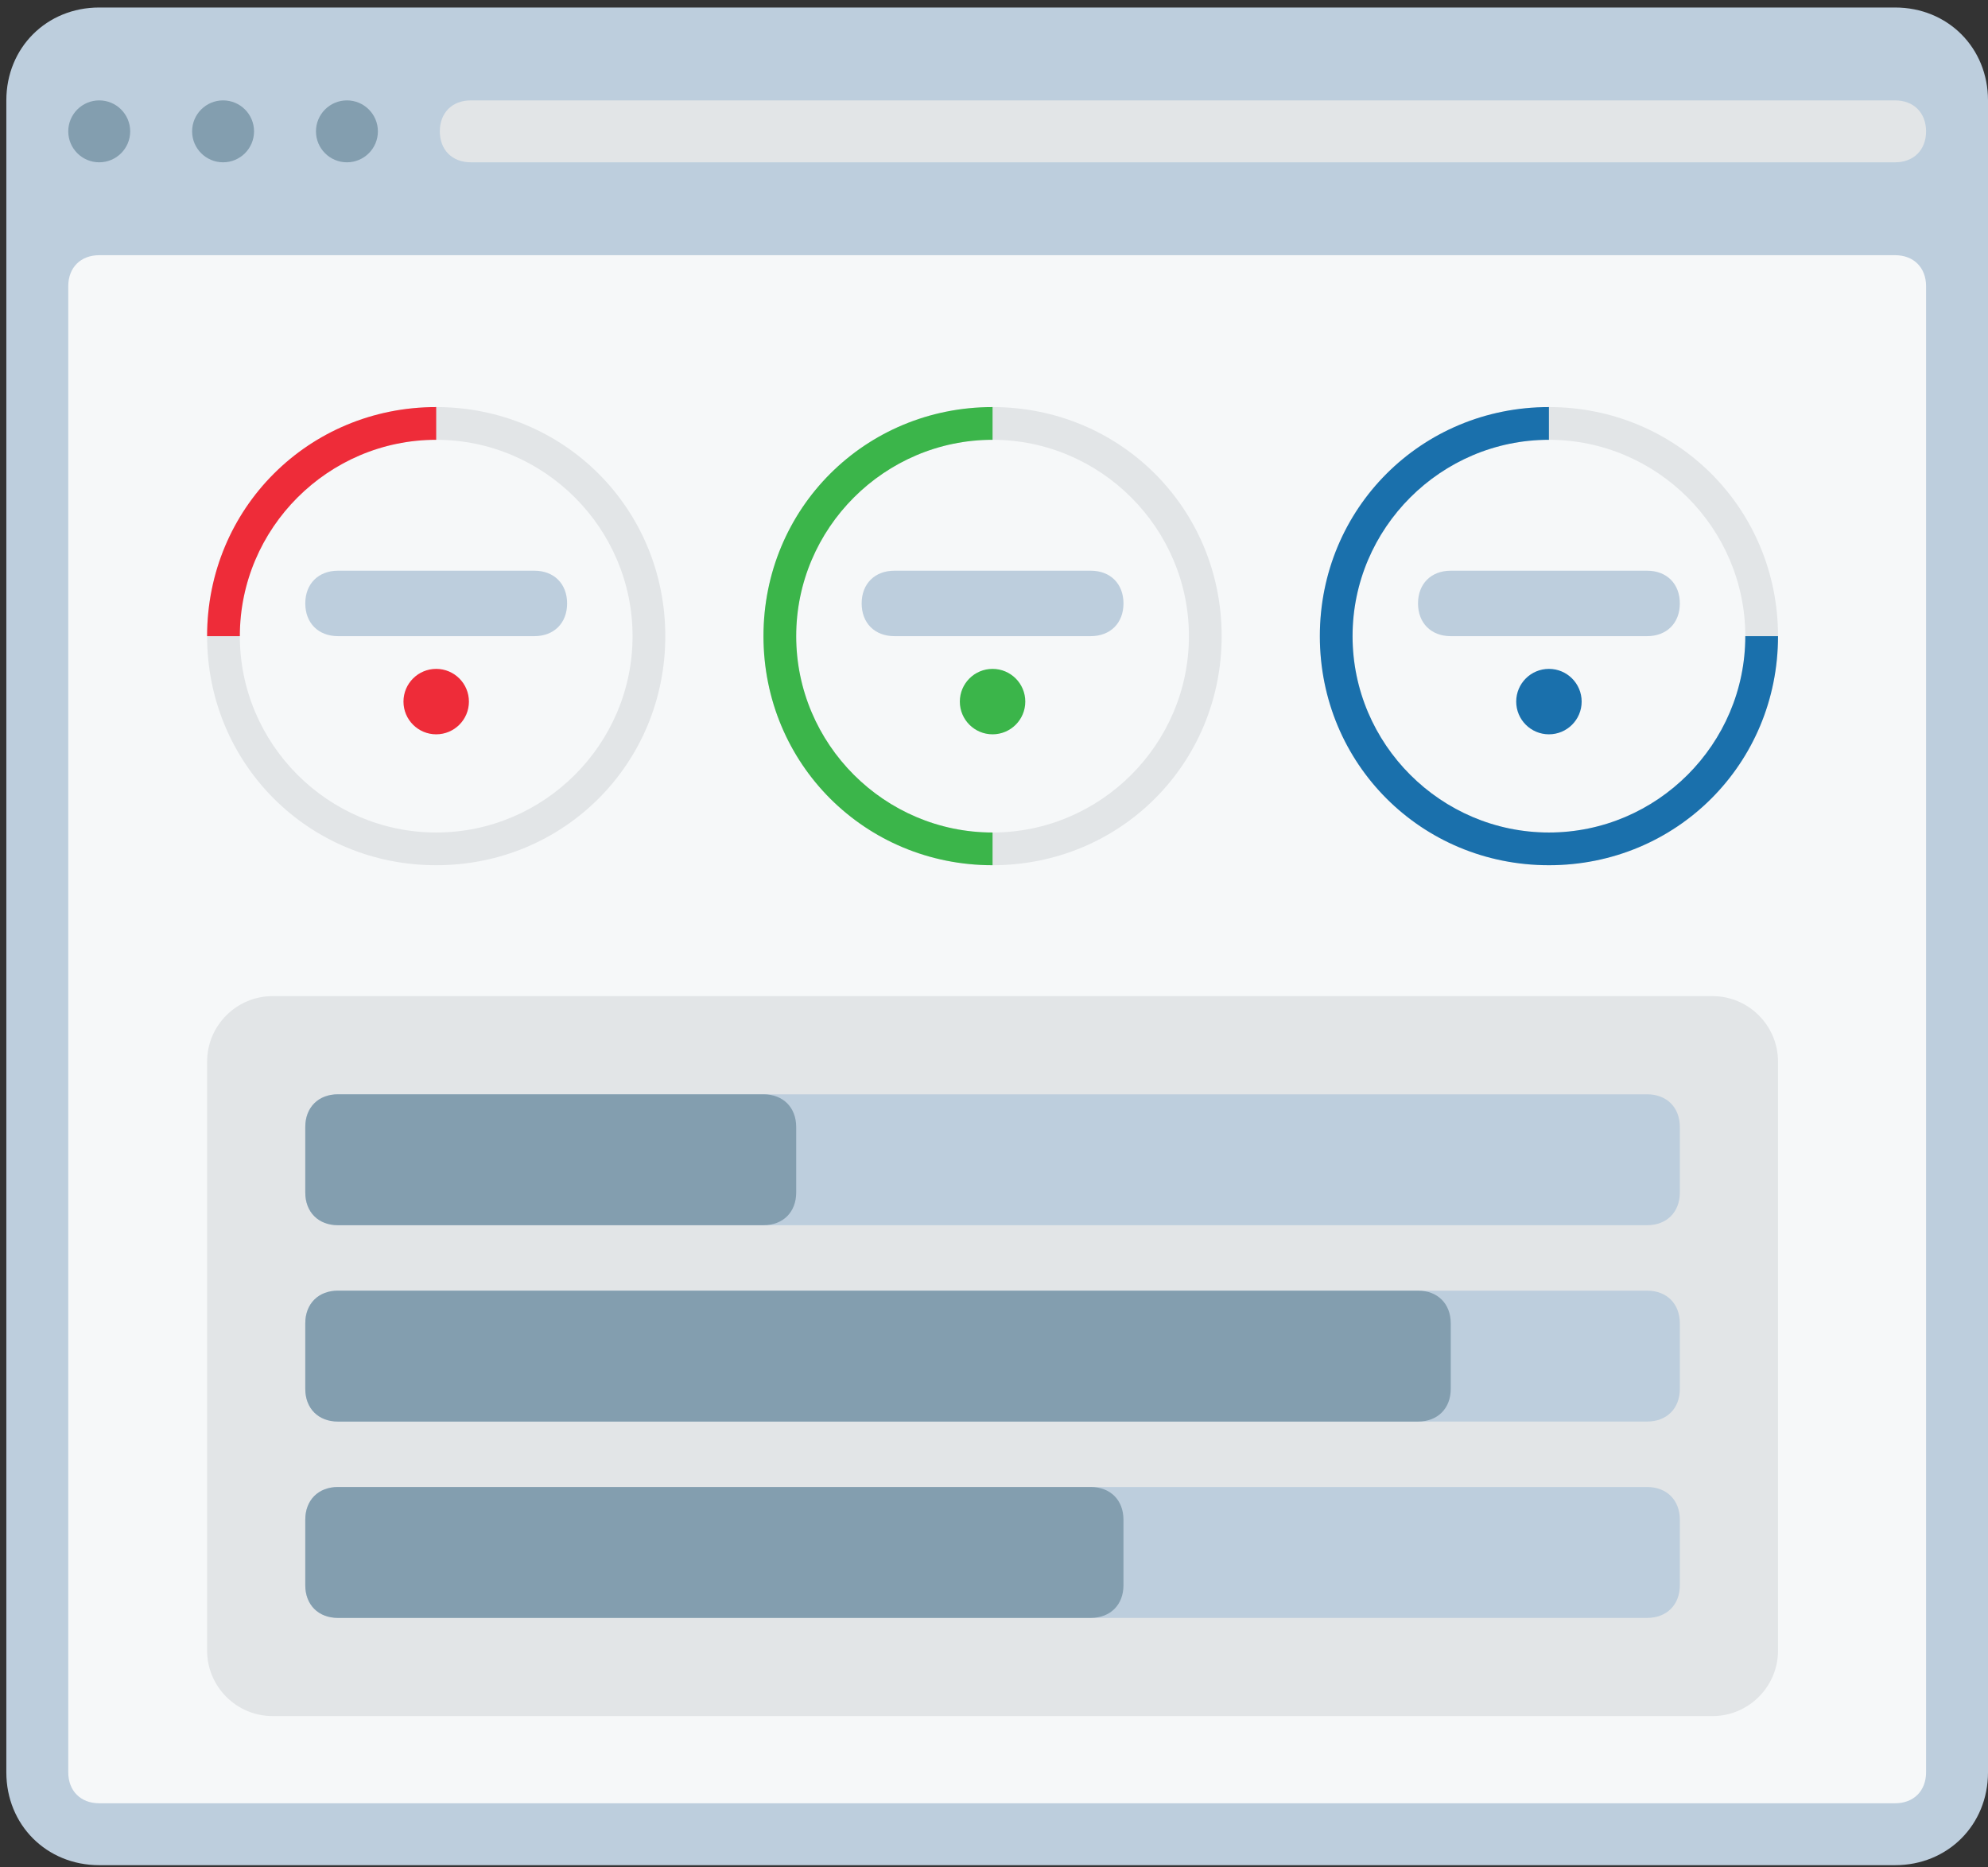<svg width="231" height="217" viewBox="0 0 231 217" fill="none" xmlns="http://www.w3.org/2000/svg">
<rect x="0" y="0" width="231" height="217" fill="#333333" stroke="none"/>
<g clip-path="url(#clip0_198_37994)">
<path d="M0.736 205.951V11.665C0.736 5.549 5.413 0.872 11.53 0.872H220.206C226.323 0.872 231 5.549 231 11.665V205.951C231 212.067 226.323 216.744 220.206 216.744H11.53C5.413 216.744 0.736 212.067 0.736 205.951Z" fill="#BDCEDD"/>
<path d="M11.53 18.861C13.517 18.861 15.127 17.251 15.127 15.264C15.127 13.277 13.517 11.666 11.53 11.666C9.542 11.666 7.932 13.277 7.932 15.264C7.932 17.251 9.542 18.861 11.53 18.861Z" fill="#839EAF"/>
<path d="M25.921 18.861C27.908 18.861 29.519 17.251 29.519 15.264C29.519 13.277 27.908 11.666 25.921 11.666C23.934 11.666 22.323 13.277 22.323 15.264C22.323 17.251 23.934 18.861 25.921 18.861Z" fill="#839EAF"/>
<path d="M40.312 18.861C42.3 18.861 43.91 17.251 43.91 15.264C43.91 13.277 42.3 11.666 40.312 11.666C38.325 11.666 36.715 13.277 36.715 15.264C36.715 17.251 38.325 18.861 40.312 18.861Z" fill="#839EAF"/>
<path d="M11.53 29.655H220.206C222.365 29.655 223.804 31.094 223.804 33.253V205.951C223.804 208.109 222.365 209.549 220.206 209.549H11.53C9.371 209.549 7.932 208.109 7.932 205.951V33.253C7.932 31.094 9.371 29.655 11.53 29.655Z" fill="#F6F8F9"/>
<path d="M220.206 18.861H54.704C52.545 18.861 51.106 17.422 51.106 15.264C51.106 13.105 52.545 11.666 54.704 11.666H220.206C222.365 11.666 223.804 13.105 223.804 15.264C223.804 17.422 222.365 18.861 220.206 18.861Z" fill="#E2E5E7"/>
<path d="M24.065 191.812V123.361C24.065 119.178 27.488 115.755 31.671 115.755H198.996C203.179 115.755 206.601 119.178 206.601 123.361V191.812C206.601 195.996 203.179 199.418 198.996 199.418H31.671C27.488 199.418 24.065 195.996 24.065 191.812Z" fill="#E2E5E7"/>
<path d="M50.685 47.304C35.854 47.304 24.065 59.093 24.065 73.924C24.065 88.755 35.854 100.544 50.685 100.544C65.516 100.544 77.305 88.755 77.305 73.924C77.305 59.093 65.516 47.304 50.685 47.304ZM50.685 96.741C38.136 96.741 27.868 86.474 27.868 73.924C27.868 61.375 38.136 51.107 50.685 51.107C63.234 51.107 73.502 61.375 73.502 73.924C73.502 86.474 63.234 96.741 50.685 96.741Z" fill="#E2E5E7"/>
<path d="M115.333 47.304C100.502 47.304 88.713 59.093 88.713 73.924C88.713 88.755 100.502 100.544 115.333 100.544C130.164 100.544 141.953 88.755 141.953 73.924C141.953 59.093 130.164 47.304 115.333 47.304ZM115.333 96.741C102.784 96.741 92.516 86.474 92.516 73.924C92.516 61.375 102.784 51.107 115.333 51.107C127.882 51.107 138.15 61.375 138.15 73.924C138.15 86.474 127.882 96.741 115.333 96.741Z" fill="#E2E5E7"/>
<path d="M179.981 47.304C165.15 47.304 153.362 59.093 153.362 73.924C153.362 88.755 165.15 100.544 179.981 100.544C194.813 100.544 206.601 88.755 206.601 73.924C206.601 59.093 194.813 47.304 179.981 47.304ZM179.981 96.741C167.432 96.741 157.164 86.474 157.164 73.924C157.164 61.375 167.432 51.107 179.981 51.107C192.531 51.107 202.799 61.375 202.799 73.924C202.799 86.474 192.531 96.741 179.981 96.741Z" fill="#E2E5E7"/>
<path d="M191.39 142.375H39.276C36.995 142.375 35.473 140.854 35.473 138.573V130.967C35.473 128.685 36.995 127.164 39.276 127.164H191.39C193.672 127.164 195.193 128.685 195.193 130.967V138.573C195.193 140.854 193.672 142.375 191.39 142.375Z" fill="#BDCEDD"/>
<path d="M88.713 142.375H39.276C36.995 142.375 35.473 140.854 35.473 138.573V130.967C35.473 128.685 36.995 127.164 39.276 127.164H88.713C90.995 127.164 92.516 128.685 92.516 130.967V138.573C92.516 140.854 90.995 142.375 88.713 142.375Z" fill="#839EAF"/>
<path d="M191.39 165.192H39.276C36.995 165.192 35.473 163.671 35.473 161.39V153.784C35.473 151.502 36.995 149.981 39.276 149.981H191.39C193.672 149.981 195.193 151.502 195.193 153.784V161.39C195.193 163.671 193.672 165.192 191.39 165.192Z" fill="#BDCEDD"/>
<path d="M164.77 165.192H39.276C36.995 165.192 35.473 163.671 35.473 161.39V153.784C35.473 151.502 36.995 149.981 39.276 149.981H164.77C167.052 149.981 168.573 151.502 168.573 153.784V161.39C168.573 163.671 167.052 165.192 164.77 165.192Z" fill="#839EAF"/>
<path d="M191.39 188.009H39.276C36.995 188.009 35.473 186.488 35.473 184.207V176.601C35.473 174.319 36.995 172.798 39.276 172.798H191.39C193.672 172.798 195.193 174.319 195.193 176.601V184.207C195.193 186.488 193.672 188.009 191.39 188.009Z" fill="#BDCEDD"/>
<path d="M126.742 188.009H39.276C36.995 188.009 35.473 186.488 35.473 184.207V176.601C35.473 174.319 36.995 172.798 39.276 172.798H126.742C129.023 172.798 130.544 174.319 130.544 176.601V184.207C130.544 186.488 129.023 188.009 126.742 188.009Z" fill="#839EAF"/>
<path d="M50.685 51.107V47.304C35.854 47.304 24.065 59.093 24.065 73.924H27.868C27.868 61.375 38.136 51.107 50.685 51.107Z" fill="#EE2C39"/>
<path d="M92.516 73.924C92.516 61.375 102.784 51.107 115.333 51.107V47.304C100.502 47.304 88.713 59.093 88.713 73.924C88.713 88.755 100.502 100.544 115.333 100.544V96.741C102.784 96.741 92.516 86.474 92.516 73.924Z" fill="#3BB54A"/>
<path d="M179.981 96.741C167.432 96.741 157.164 86.474 157.164 73.924C157.164 61.375 167.432 51.107 179.981 51.107V47.304C165.15 47.304 153.362 59.093 153.362 73.924C153.362 88.755 165.15 100.544 179.981 100.544C194.813 100.544 206.601 88.755 206.601 73.924H202.799C202.799 86.474 192.531 96.741 179.981 96.741Z" fill="#1A70AC"/>
<path d="M62.093 73.924H39.276C36.995 73.924 35.473 72.403 35.473 70.121C35.473 67.84 36.995 66.319 39.276 66.319H62.093C64.375 66.319 65.896 67.84 65.896 70.121C65.896 72.403 64.375 73.924 62.093 73.924Z" fill="#BDCEDD"/>
<path d="M50.685 85.332C52.785 85.332 54.488 83.63 54.488 81.53C54.488 79.429 52.785 77.727 50.685 77.727C48.585 77.727 46.882 79.429 46.882 81.53C46.882 83.63 48.585 85.332 50.685 85.332Z" fill="#EE2C39"/>
<path d="M126.742 73.924H103.925C101.643 73.924 100.122 72.403 100.122 70.121C100.122 67.84 101.643 66.319 103.925 66.319H126.742C129.023 66.319 130.545 67.84 130.545 70.121C130.545 72.403 129.023 73.924 126.742 73.924Z" fill="#BDCEDD"/>
<path d="M115.333 85.332C117.433 85.332 119.136 83.63 119.136 81.53C119.136 79.429 117.433 77.727 115.333 77.727C113.233 77.727 111.53 79.429 111.53 81.53C111.53 83.63 113.233 85.332 115.333 85.332Z" fill="#3BB54A"/>
<path d="M191.39 73.924H168.573C166.291 73.924 164.77 72.403 164.77 70.121C164.77 67.84 166.291 66.319 168.573 66.319H191.39C193.672 66.319 195.193 67.84 195.193 70.121C195.193 72.403 193.672 73.924 191.39 73.924Z" fill="#BDCEDD"/>
<path d="M179.982 85.332C182.082 85.332 183.784 83.63 183.784 81.53C183.784 79.429 182.082 77.727 179.982 77.727C177.881 77.727 176.179 79.429 176.179 81.53C176.179 83.63 177.881 85.332 179.982 85.332Z" fill="#1A70AC"/>
</g>
<defs>
<clipPath id="clip0_198_37994">
<rect width="230.264" height="215.872" fill="white" transform="translate(0.736 0.872)"/>
</clipPath>
</defs>
</svg>
